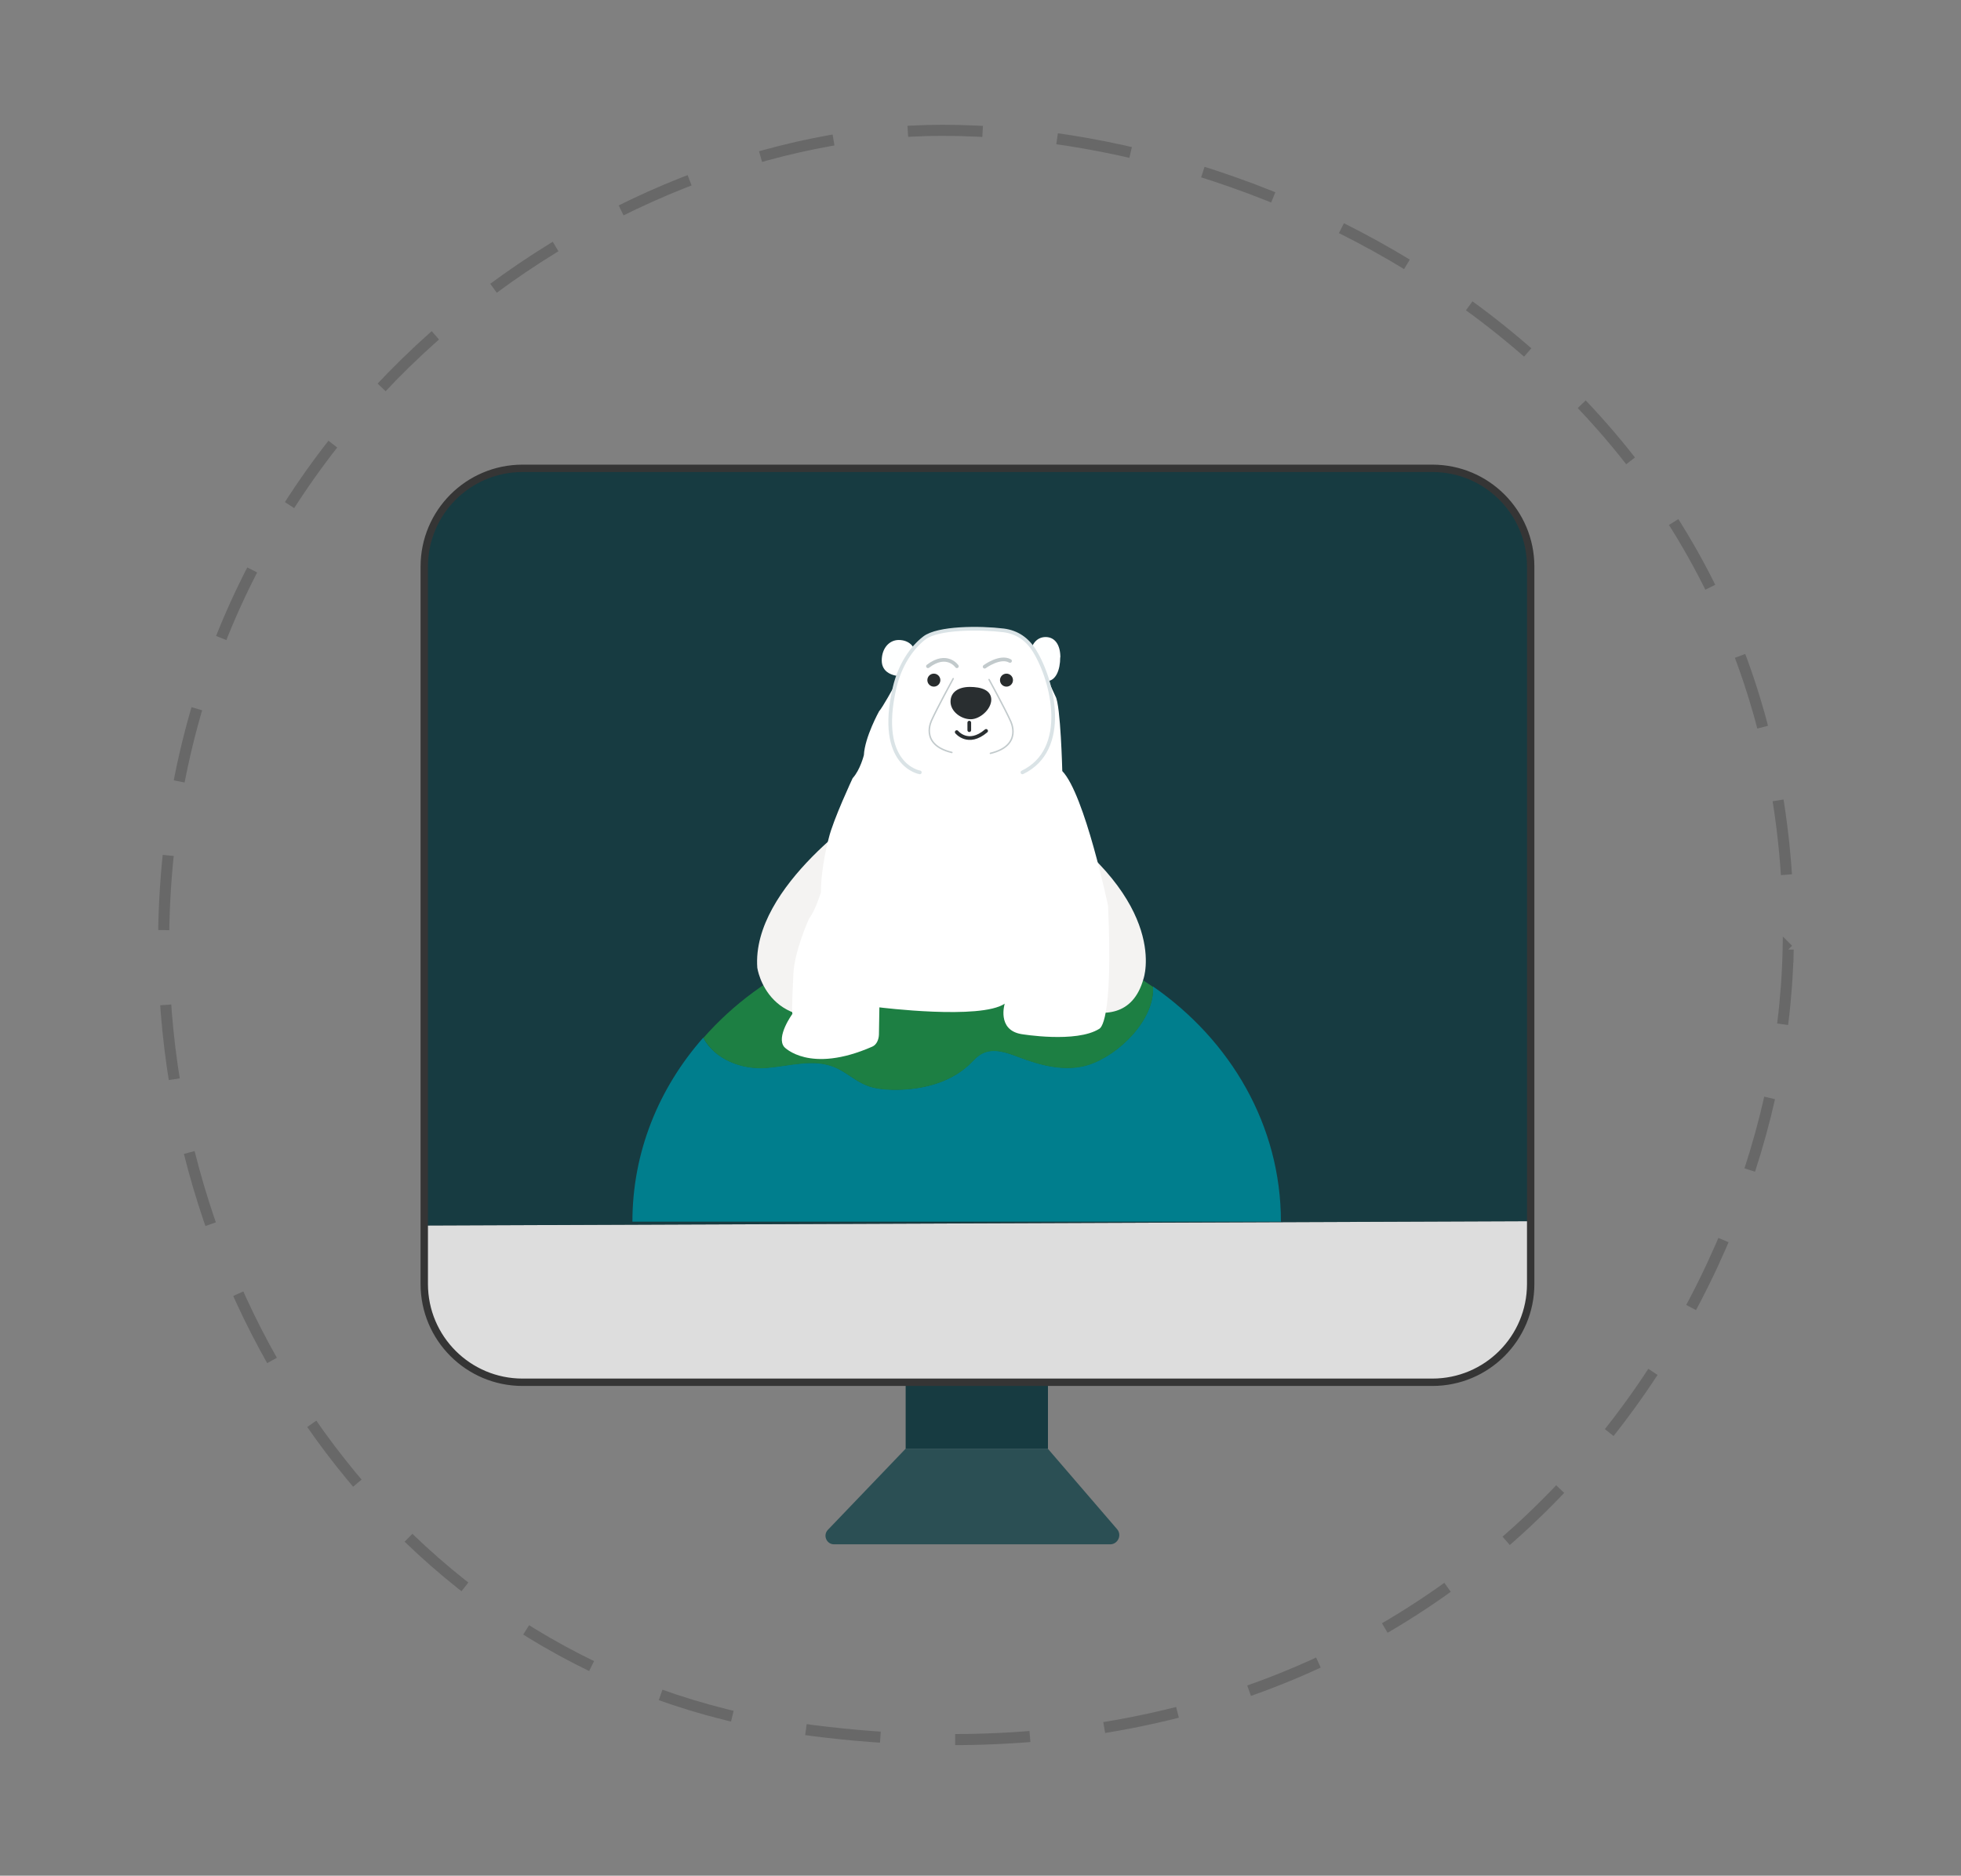 <svg xmlns="http://www.w3.org/2000/svg" id="Layer_1" data-name="Layer 1" viewBox="0 0 132.84 127.08"><rect x="0" y="0" width="132.84" height="127.08" fill="#808080" stroke="none"/><defs><style>      .cls-1 {        stroke: #292e30;      }      .cls-1, .cls-2, .cls-3, .cls-4, .cls-5, .cls-6 {        fill: none;      }      .cls-1, .cls-2, .cls-3, .cls-6 {        stroke-linecap: round;        stroke-linejoin: round;      }      .cls-1, .cls-2, .cls-6 {        stroke-width: .25px;      }      .cls-2 {        stroke: #dae3e6;      }      .cls-2, .cls-7, .cls-8, .cls-3, .cls-9, .cls-6, .cls-10, .cls-11 {        isolation: isolate;      }      .cls-12 {        fill: #2b4f54;      }      .cls-7 {        fill: #282c2d;      }      .cls-8 {        fill: #f4f3f2;      }      .cls-3 {        stroke-width: .1px;      }      .cls-3, .cls-6 {        stroke: #c2cacc;      }      .cls-13 {        fill: #1d7f43;      }      .cls-14 {        fill: #ddd;      }      .cls-9 {        fill: #292e30;      }      .cls-15 {        fill: #173b41;      }      .cls-4 {        stroke: #686868;        stroke-dasharray: 5.07 5.07;        stroke-width: .75px;      }      .cls-4, .cls-5 {        stroke-miterlimit: 10;      }      .cls-5 {        stroke: #353535;        stroke-width: .5px;      }      .cls-16 {        fill: #007e8d;      }      .cls-10 {        fill: #feffff;      }      .cls-11 {        fill: #fff;      }    </style></defs><path class="cls-4" d="M121.13,64.34c-.52,25.92-23.26,58.93-67.09,52.77-26.61-3.74-43.59-28.61-42.94-54.53.86-34.34,30.28-53.75,52.72-53.75,25.05,0,58.05,18.6,57.31,55.51h0Z"></path><rect class="cls-15" x="61.35" y="92.56" width="9.64" height="5.59"></rect><path class="cls-12" d="M61.35,98.15l-5.27,5.5c-.35.37-.09.98.42.98h18.7c.53,0,.82-.63.47-1.03l-4.69-5.45h-9.64.01Z"></path><path class="cls-14" d="M103.69,82.74v4.25c0,3.68-2.98,6.66-6.66,6.66h-61.63c-3.68,0-6.66-2.98-6.66-6.66v-3.96l74.51-.29h.44Z"></path><path class="cls-15" d="M103.69,38.38v44.36h-.44l-74.51.29v-44.65c0-3.68,2.98-6.66,6.66-6.66h61.63c3.68,0,6.66,2.98,6.66,6.66h0Z"></path><path class="cls-5" d="M103.69,82.74v4.25c0,3.68-2.98,6.66-6.66,6.66h-61.63c-3.68,0-6.66-2.98-6.66-6.66v-48.6c0-3.68,2.98-6.66,6.66-6.66h61.63c3.68,0,6.66,2.98,6.66,6.66v44.36h0Z"></path><g><g><path class="cls-16" d="M86.78,82.77h-43.94c0-4.72,1.79-9.06,4.8-12.47.78,1.48,2.63,2.18,4.3,2.04,1.55-.13,3.18-.65,4.61-.04.76.32,1.37.92,2.13,1.22.55.23,1.16.28,1.76.3,1.87.04,3.84-.41,5.21-1.7.29-.27.55-.59.9-.76.75-.38,1.65-.05,2.43.24,1.51.58,3.19,1.02,4.73.54,2.11-.67,4.52-3.09,4.39-5.31,5.27,3.65,8.67,9.43,8.67,15.93Z"></path><path class="cls-13" d="M78.11,66.85c.13,2.22-2.29,4.64-4.39,5.31-1.54.48-3.22.04-4.73-.54-.78-.3-1.68-.62-2.43-.24-.36.17-.62.49-.9.76-1.37,1.28-3.34,1.73-5.21,1.7-.6-.02-1.2-.07-1.76-.3-.76-.3-1.37-.9-2.13-1.22-1.44-.61-3.06-.09-4.61.04-1.67.14-3.52-.56-4.3-2.04,4.02-4.59,10.22-7.53,17.17-7.53,4.99,0,9.6,1.52,13.3,4.08Z"></path></g><g><path class="cls-10" d="M71.82,44.54c0,.84-.29,1.61-.93,1.61s-1.12-.74-1.12-1.58.42-1.41,1.06-1.41,1,.54,1,1.37Z"></path><path class="cls-10" d="M62.07,44.59c0,.84-.29,1.23-.93,1.23s-1.41-.24-1.41-1.07.51-1.39,1.15-1.39,1.18.39,1.18,1.23Z"></path><path class="cls-8" d="M59.01,54.73s-8.12,5.28-7.71,10.84c0,0,.7,4.87,6.95,2.84.09-.06,4.36-1.77,4.36-1.77l6.86-.13s6.57,4.87,7.99-.19c0,0,1.83-5.12-6.89-11l-11.56-.6Z"></path><path class="cls-11" d="M70.04,44.03c-.49-.79-1.17-1.27-2.09-1.39-1.64-.21-4.46-.2-5.37.51-.86.66-1.66,1.83-2.02,3.37,0,0-.78,1.42-1.01,1.67,0,0-.97,1.75-1.03,2.97,0,0-.25,1.01-.76,1.56,0,0-1.33,2.84-1.62,4.07,0,0-.53,1.92-.53,3.67,0,0-.4,1.28-.8,1.77,0,0-1.03,2.25-1.07,3.85,0,0-.13,2.44-.06,2.61,0,0-1.14,1.56-.55,2.25,0,0,1.7,1.84,5.96-.03.3-.13.44-.49.45-.82l.03-1.84s6.85.86,8.49-.25c0,0-.55,1.77,1.12,2.06,0,0,3.73.63,5.29-.36.04-.04.95-.32.59-8.34,0,0-1.58-7.54-3.1-9.12,0,0-.11-4.49-.46-5.06l-1.45-3.14Z"></path><path class="cls-2" d="M62.31,52.33s-2.93-.47-1.71-5.74c.36-1.54,1.16-2.71,2.02-3.37.91-.7,3.73-.71,5.37-.51.92.12,1.6.6,2.09,1.39,1.26,2.04,2.38,6.69-.82,8.23"></path><path class="cls-6" d="M66.7,45.17s1.04-.77,1.72-.39"></path><path class="cls-6" d="M64.82,45.14s-.68-.98-1.96,0"></path><path class="cls-9" d="M67.15,47.4c0,.66-.77,1.33-1.39,1.33-.66,0-1.37-.53-1.37-1.19s.55-1,1.31-1,1.45.21,1.45.87Z"></path><path class="cls-3" d="M64.57,45.98s-1.12,2.05-1.45,2.8c0,0-.88,1.66,1.36,2.2"></path><path class="cls-3" d="M67,46.04s1.12,2.05,1.45,2.8c0,0,.88,1.66-1.36,2.2"></path><circle class="cls-7" cx="68.18" cy="46.08" r=".44"></circle><circle class="cls-7" cx="63.26" cy="46.08" r=".44"></circle><line class="cls-1" x1="65.66" y1="48.96" x2="65.66" y2="49.47"></line><path class="cls-1" d="M64.81,49.6s.77.96,1.99-.08"></path></g></g></svg>